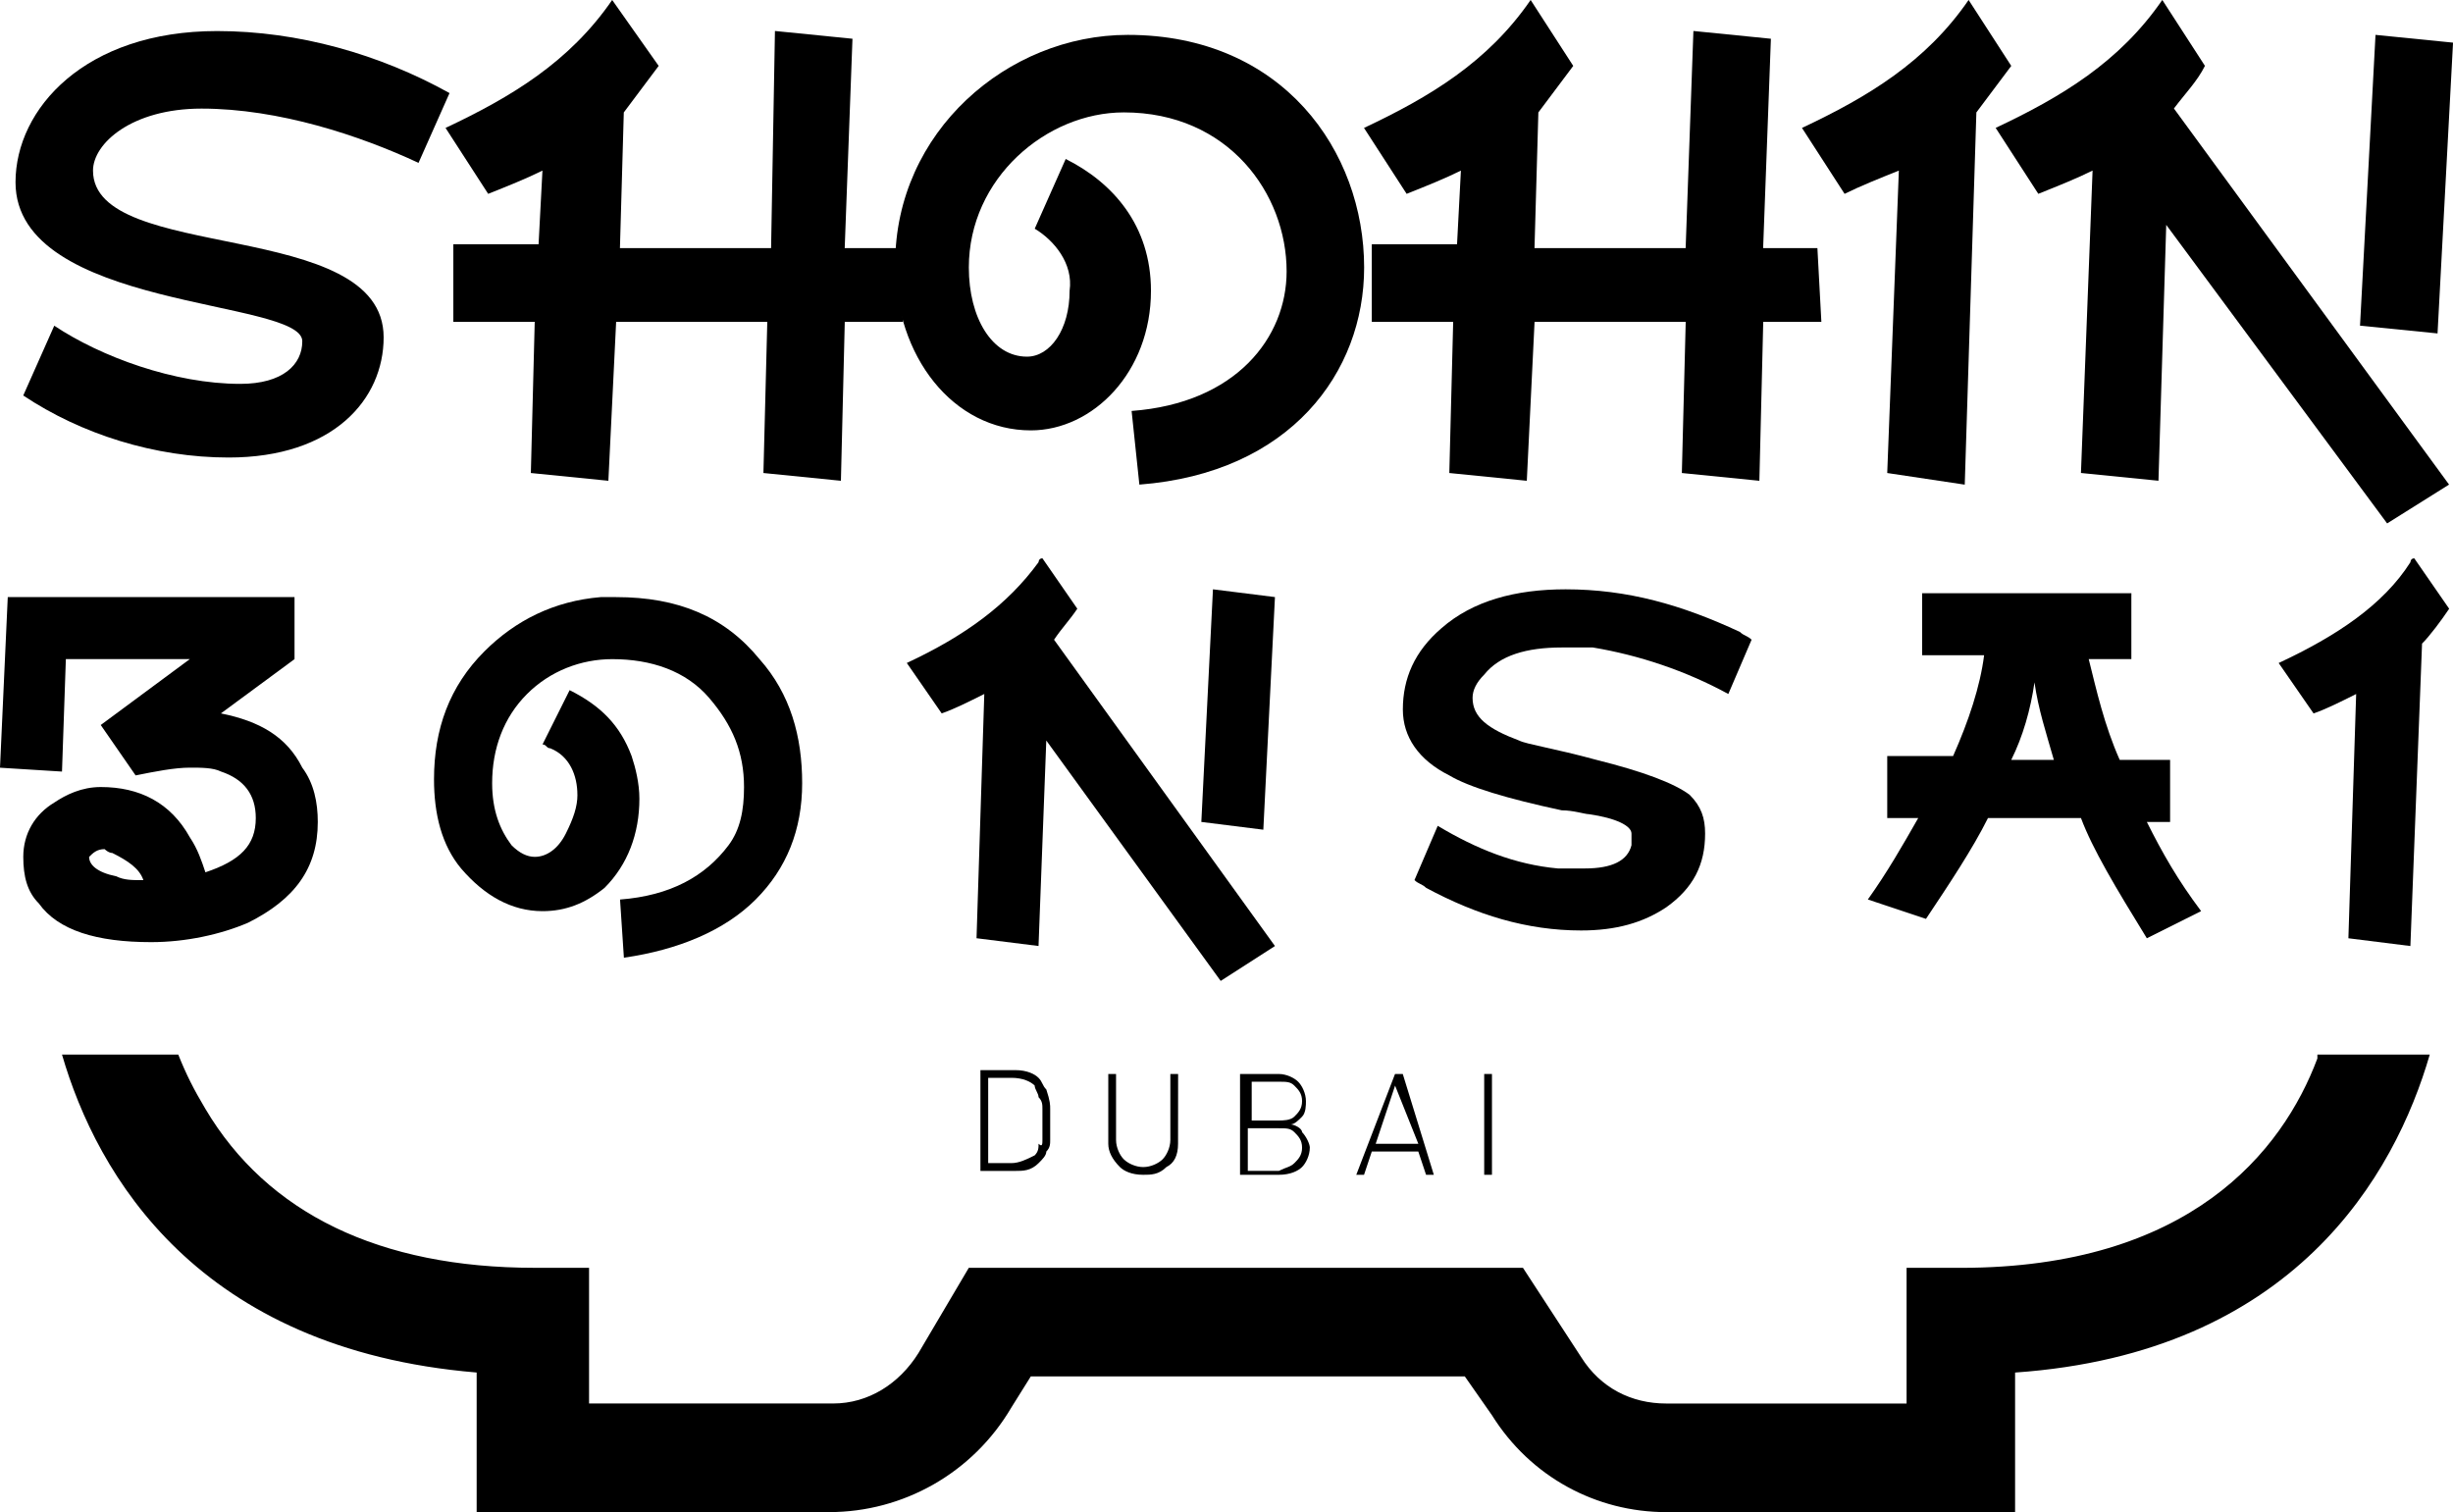 <svg xmlns="http://www.w3.org/2000/svg" fill="none" height="45" viewBox="0 0 73 45" width="73"><g fill="#000"><path d="m68.964 31.5c-1.038 2.769-3.806 6.231-10.61 6.231h-1.615v4.038h-7.15c-1.038 0-1.96-.462-2.537-1.385l-1.73-2.654h-16.491l-1.499 2.538c-.577.923-1.499 1.5-2.537 1.5h-7.265v-4.038h-1.615c-4.613 0-7.957-1.615-9.803-4.731-.346-.577-.577-1.038-.807-1.615h-3.46c1.038 3.577 4.036 8.769 12.34 9.462v4.154h10.494c2.191 0 4.267-1.154 5.42-3.115l.577-.923h12.916l.807 1.154c1.153 1.846 3.114 2.885 5.19 2.885h10.379v-4.154c8.303-.577 11.302-5.885 12.34-9.462h-3.344z"/><path d="m2.768 5.077c0 2.769 8.649 1.385 8.649 4.962 0 1.846-1.499 3.577-4.613 3.577-2.191 0-4.382-.692-6.112-1.846l.923-2.077c1.384.923 3.575 1.731 5.536 1.731 1.269 0 1.845-.577 1.845-1.269 0-1.269-8.534-.923-8.534-4.731 0-2.192 2.076-4.5 5.997-4.5 2.422 0 4.844.692 6.919 1.846l-.923 2.077c-1.73-.808-4.152-1.615-6.458-1.615-2.076 0-3.229 1.038-3.229 1.846z"/><path d="m26.87 9.577h-1.73l-.115 4.731-2.306-.231.115-4.5h-4.498l-.231 4.731-2.307-.231.115-4.5h-2.422v-2.308h2.537l.115-2.192c-.461.231-1.038.462-1.615.692l-1.269-1.962c1.96-.923 3.69-1.962 4.959-3.808l1.384 1.962c-.346.462-.692.923-1.038 1.385l-.115 4.038h4.498l.115-6.462 2.307.231-.231 6.231h1.615z"/><path d="m30.792 6.808.923-2.077c1.384.692 2.537 1.962 2.537 3.923 0 2.423-1.73 4.154-3.575 4.154-2.307 0-4.036-2.192-4.036-4.962 0-3.923 3.344-6.808 6.92-6.808 4.613 0 7.035 3.462 7.035 6.923 0 3.115-2.191 6.115-6.689 6.461l-.231-2.192c3.114-.231 4.613-2.192 4.613-4.154 0-2.308-1.73-4.731-4.844-4.731-2.306 0-4.613 1.962-4.613 4.615 0 1.5.692 2.654 1.73 2.654.692 0 1.269-.808 1.269-1.962.115-.808-.461-1.5-1.038-1.846z"/><path d="m54.203 9.577h-1.73l-.115 4.731-2.307-.231.115-4.5h-4.498l-.231 4.731-2.306-.231.115-4.5h-2.422v-2.308h2.537l.115-2.192c-.461.231-1.038.462-1.615.692l-1.269-1.962c1.96-.923 3.69-1.962 4.959-3.808l1.268 1.962c-.346.462-.692.923-1.038 1.385l-.115 4.038h4.498l.231-6.462 2.306.231-.231 6.231h1.615z"/><path d="m56.163 14.077.346-9c-.577.231-1.153.462-1.615.692l-1.268-1.962c1.96-.923 3.69-1.962 4.959-3.808l1.269 1.962c-.346.462-.692.923-1.038 1.385l-.346 11.077z"/><path d="m71.04 15.577-6.574-8.885-.231 7.615-2.307-.231.346-9c-.461.231-1.038.462-1.615.692l-1.269-1.962c1.96-.923 3.69-1.962 4.959-3.808l1.269 1.962c-.231.462-.577.808-.923 1.269l8.188 11.192zm-.807-5.885.461-8.654 2.307.231-.461 8.654z"/><path d="m1.845 22.962-1.845-.115.231-5.077h8.534v1.846l-2.191 1.615c1.153.231 1.961.692 2.422 1.615.346.462.461 1.038.461 1.615 0 1.385-.692 2.308-2.076 3-.807.346-1.845.577-2.883.577-1.615 0-2.768-.346-3.344-1.154-.346-.346-.461-.808-.461-1.385 0-.692.346-1.269.923-1.615.346-.231.807-.462 1.384-.462 1.153 0 2.076.462 2.652 1.5.231.346.346.692.461 1.038 1.038-.346 1.499-.808 1.499-1.615 0-.692-.346-1.154-1.038-1.385-.231-.115-.577-.115-.923-.115-.461 0-1.038.115-1.615.231l-1.038-1.5 2.652-1.962h-3.69zm2.422 3.231c-.115-.346-.461-.577-.923-.808-.115 0-.231-.115-.231-.115-.231 0-.346.115-.461.231 0 .231.231.462.807.577.231.115.461.115.807.115z"/><path d="m17.183 23.654c0-.577-.231-1.154-.807-1.385-.115 0-.115-.115-.231-.115l.807-1.615c.922.462 1.499 1.038 1.845 1.962.115.346.231.808.231 1.269 0 1.038-.346 1.962-1.038 2.654-.577.462-1.153.692-1.845.692-.923 0-1.73-.462-2.422-1.269-.577-.692-.807-1.615-.807-2.654 0-1.5.461-2.769 1.499-3.808.923-.923 2.076-1.5 3.46-1.615h.461c1.845 0 3.229.577 4.267 1.846.923 1.038 1.269 2.308 1.269 3.692 0 1.385-.461 2.538-1.384 3.462s-2.307 1.5-3.921 1.731l-.115-1.731c1.499-.115 2.537-.692 3.229-1.615.346-.462.461-1.038.461-1.731 0-1.038-.346-1.846-1.038-2.654-.692-.808-1.73-1.154-2.883-1.154-.923 0-1.845.346-2.537 1.038-.692.692-1.038 1.615-1.038 2.654 0 .808.231 1.385.577 1.846.231.231.461.346.692.346.346 0 .692-.231.923-.692.231-.462.346-.808.346-1.154z"/><path d="m37.942 28.154-1.615 1.038-5.19-7.154-.231 6.115-1.845-.231.231-7.269c-.461.231-.923.462-1.268.577l-1.038-1.5c1.73-.808 2.998-1.731 3.921-3 0 0 0-.115.115-.115l1.038 1.5c-.231.346-.461.577-.692.923zm-.346-3.462-1.845-.231.346-6.923 1.845.231z"/><path d="m46.475 19.269c-1.038 0-1.845.231-2.306.808-.231.231-.346.462-.346.692 0 .577.461.923 1.384 1.269.231.115 1.038.231 2.307.577 1.384.346 2.306.692 2.768 1.038.346.346.461.692.461 1.154 0 .923-.346 1.615-1.153 2.192-.692.462-1.499.692-2.537.692-1.615 0-3.114-.462-4.613-1.269-.115-.115-.231-.115-.346-.231l.692-1.615c1.153.692 2.307 1.154 3.575 1.269h.807c.807 0 1.269-.231 1.384-.692 0-.115 0-.231 0-.346 0-.231-.461-.462-1.269-.577-.115 0-.461-.115-.807-.115-1.615-.346-2.768-.692-3.344-1.038-.923-.462-1.384-1.154-1.384-1.962 0-.923.346-1.731 1.153-2.423.923-.808 2.191-1.154 3.69-1.154 1.845 0 3.46.462 5.189 1.269.115.115.231.115.346.231l-.692 1.615c-1.269-.692-2.652-1.154-4.036-1.385-.346 0-.577 0-.923 0z"/><path d="m63.428 17.769v1.846h-1.269c.231.923.461 1.962.923 3h1.499v1.846h-.692c.461.923.922 1.731 1.615 2.654l-1.615.808c-.923-1.5-1.615-2.654-1.96-3.577h-2.768c-.461.923-1.153 1.962-1.845 3l-1.73-.577c.577-.808 1.038-1.615 1.499-2.423h-.922v-1.846h1.96c.461-1.038.807-2.077.923-3h-1.845v-1.846h6.228zm-2.883 2.538c-.115.808-.346 1.615-.692 2.308h1.269c-.231-.808-.461-1.5-.577-2.308z"/><path d="m71.732 28.154-1.845-.231.231-7.269c-.461.231-.923.462-1.268.577l-1.038-1.5c1.73-.808 3.114-1.731 3.921-3 0 0 0-.115.115-.115l1.038 1.5c-.231.346-.577.808-.807 1.038z"/><path d="m31.253 33v.462.462c0 .115 0 .231-.115.346 0 .115-.115.231-.231.346-.231.231-.461.231-.692.231h-1.038v-3h1.038c.346 0 .577.115.692.231.115.115.115.231.231.346.115.346.115.462.115.577zm-.231.923c0-.115 0-.231 0-.462 0-.231 0-.346 0-.462 0-.115 0-.231-.115-.346 0-.115-.115-.231-.115-.346-.115-.115-.346-.231-.692-.231h-.692v2.538h.692c.231 0 .461-.115.692-.231.115-.115.115-.231.115-.346.115.115.115 0 .115-.115z"/><path d="m35.058 34.039c0 .346-.115.577-.346.692-.231.231-.461.231-.692.231-.346 0-.577-.115-.692-.231-.231-.231-.346-.462-.346-.692v-2.077h.231v1.962c0 .231.115.462.231.577s.346.231.577.231c.231 0 .461-.115.577-.231.115-.115.231-.346.231-.577v-1.962h.231z"/><path d="m38.979 34.154c0 .231-.115.462-.231.577s-.346.231-.692.231h-1.153v-3h1.153c.231 0 .461.115.577.231.115.115.231.346.231.577 0 .115 0 .346-.115.462s-.231.231-.346.231c.115 0 .346.115.346.231.115.115.231.346.231.462zm-.461-.923c.115-.115.231-.231.231-.462 0-.231-.115-.346-.231-.462-.115-.115-.231-.115-.461-.115h-.807v1.154h.807c.115 0 .346 0 .461-.115zm0 1.385c.115-.115.231-.231.231-.462 0-.231-.115-.346-.231-.462-.115-.115-.231-.115-.461-.115h-.923v1.269h.923c.231-.115.346-.115.461-.231z"/><path d="m42.67 34.962h-.231l-.231-.692h-1.384l-.231.692h-.231l1.153-3h.231zm-1.153-2.654-.577 1.731h1.269z"/><path d="m44.4 34.962h-.231v-3h.231z"/></g></svg>